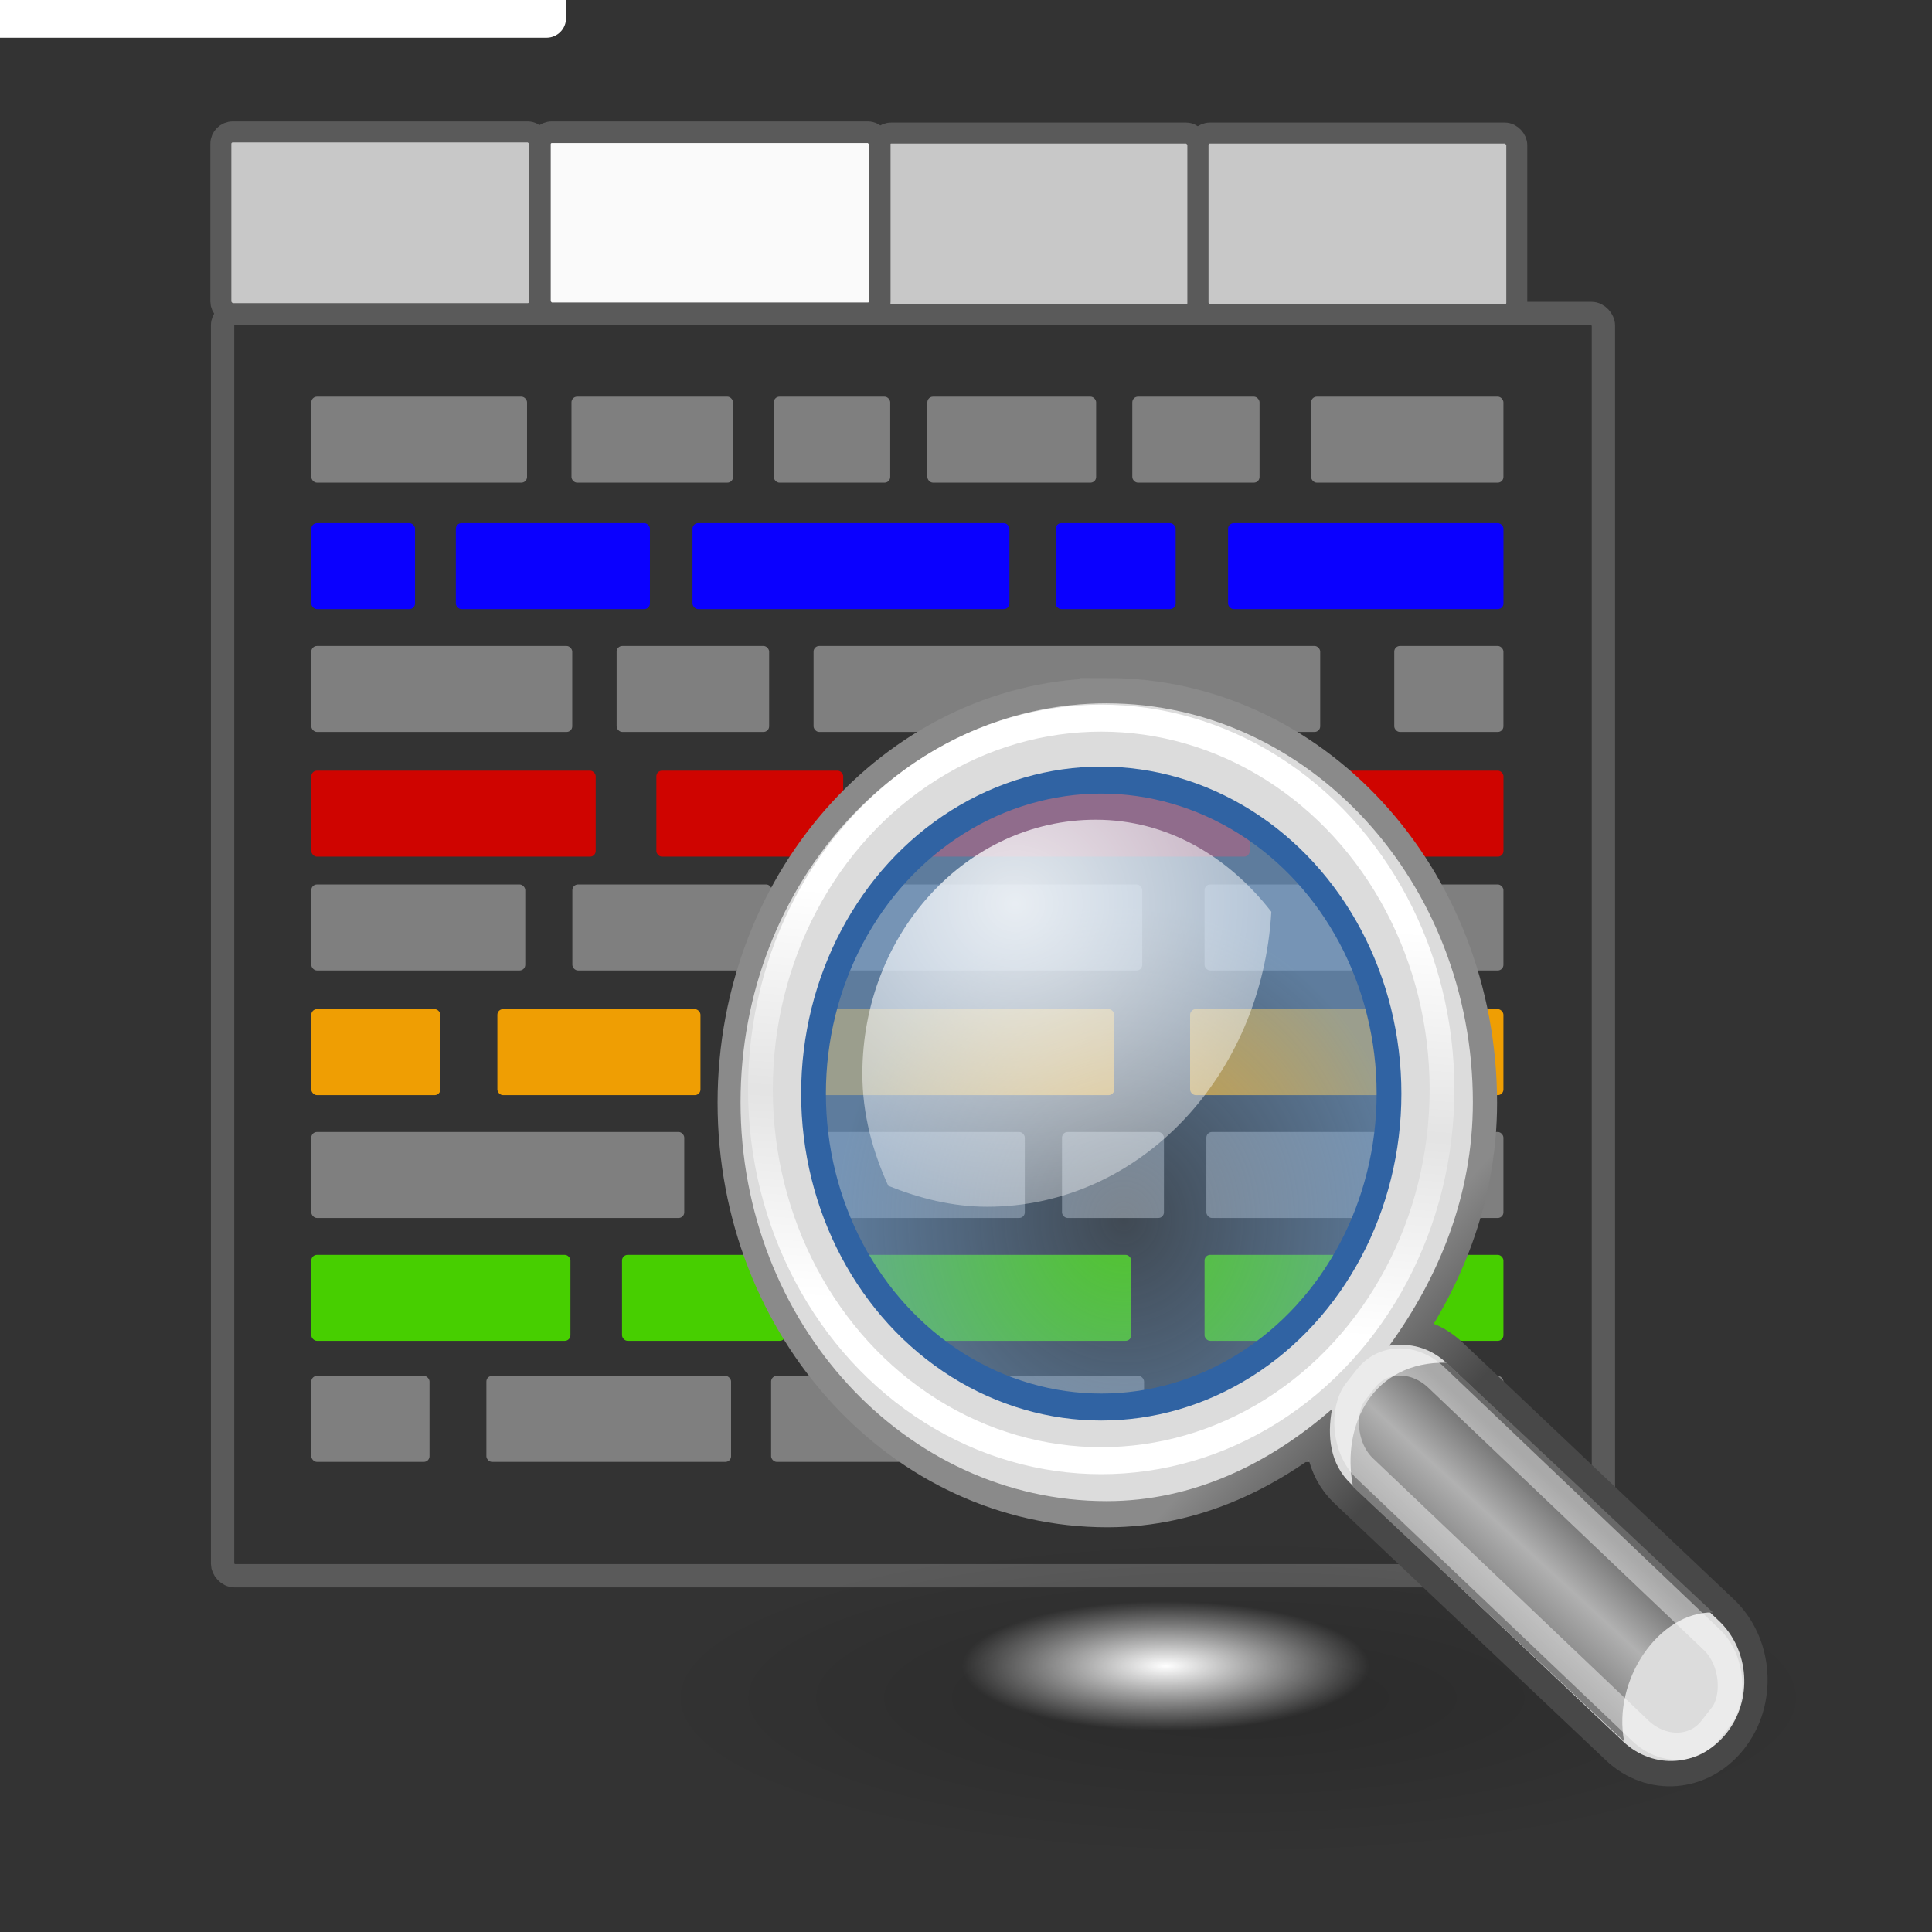 <?xml version="1.0" encoding="UTF-8" standalone="no"?>
<!-- Created with Inkscape (http://www.inkscape.org/) -->

<svg
   xmlns:dc="http://purl.org/dc/elements/1.1/"
   xmlns:cc="http://creativecommons.org/ns#"
   xmlns:rdf="http://www.w3.org/1999/02/22-rdf-syntax-ns#"
   xmlns:svg="http://www.w3.org/2000/svg"
   xmlns="http://www.w3.org/2000/svg"
   xmlns:xlink="http://www.w3.org/1999/xlink"
   xmlns:sodipodi="http://sodipodi.sourceforge.net/DTD/sodipodi-0.dtd"
   xmlns:inkscape="http://www.inkscape.org/namespaces/inkscape"
   width="48px"
   height="48px"
   id="svg2327"
   sodipodi:version="0.32"
   inkscape:version="0.92.4 5da689c313, 2019-01-14"
   sodipodi:docname="klogg.svg"
   inkscape:output_extension="org.inkscape.output.svg.inkscape"
   version="1.1"
   inkscape:export-filename="/home/nicko/logcrawler_icons/logcrawler-test1.png"
   inkscape:export-xdpi="70.526436"
   inkscape:export-ydpi="70.526436">
  <rect width="100%" height="100%" fill="#333333" stroke="none"/>
  <defs
     id="defs3">
    <radialGradient
       inkscape:collect="always"
       xlink:href="#linearGradient4467"
       id="radialGradient4473"
       cx="15.414"
       cy="13.078"
       fx="15.414"
       fy="13.078"
       r="6.656"
       gradientTransform="matrix(2.593,0,0,2.252,-25.06,-18.941)"
       gradientUnits="userSpaceOnUse" />
    <linearGradient
       inkscape:collect="always"
       xlink:href="#linearGradient4440"
       id="linearGradient4446"
       x1="30.656"
       y1="34"
       x2="33.219"
       y2="31.062"
       gradientUnits="userSpaceOnUse"
       gradientTransform="matrix(1.335,0,0,1.291,-6.974,-7.461)" />
    <linearGradient
       gradientUnits="userSpaceOnUse"
       y2="30.558"
       x2="31.336"
       y1="26.58"
       x1="27.366"
       id="linearGradient2852"
       xlink:href="#linearGradient2846"
       inkscape:collect="always" />
    <inkscape:perspective
       sodipodi:type="inkscape:persp3d"
       inkscape:vp_x="0 : 24 : 1"
       inkscape:vp_y="0 : 1000 : 0"
       inkscape:vp_z="48 : 24 : 1"
       inkscape:persp3d-origin="24 : 16 : 1"
       id="perspective194" />
    <linearGradient
       inkscape:collect="always"
       xlink:href="#linearGradient2259"
       id="linearGradient4260"
       gradientUnits="userSpaceOnUse"
       gradientTransform="matrix(0.999,0,0,0.998,-6.97,-4.893)"
       x1="26.076"
       y1="26.697"
       x2="30.811"
       y2="42.007" />
    <linearGradient
       inkscape:collect="always"
       xlink:href="#linearGradient15218"
       id="linearGradient4258"
       gradientUnits="userSpaceOnUse"
       gradientTransform="matrix(1.066,0,0,0.988,-8.548,-4.892)"
       x1="22.308"
       y1="18.992"
       x2="35.785"
       y2="39.498" />
    <linearGradient
       id="linearGradient2224">
      <stop
         style="stop-color:#7c7c7c;stop-opacity:1;"
         offset="0"
         id="stop2226" />
      <stop
         style="stop-color:#b8b8b8;stop-opacity:1;"
         offset="1"
         id="stop2228" />
    </linearGradient>
    <linearGradient
       inkscape:collect="always"
       id="linearGradient2259">
      <stop
         style="stop-color:#ffffff;stop-opacity:1;"
         offset="0"
         id="stop2261" />
      <stop
         style="stop-color:#ffffff;stop-opacity:0;"
         offset="1"
         id="stop2263" />
    </linearGradient>
    <linearGradient
       id="linearGradient15218">
      <stop
         style="stop-color:#f0f0ef;stop-opacity:1;"
         offset="0"
         id="stop15220" />
      <stop
         id="stop2269"
         offset="0.599"
         style="stop-color:#e8e8e8;stop-opacity:1;" />
      <stop
         id="stop2267"
         offset="0.828"
         style="stop-color:#ffffff;stop-opacity:1;" />
      <stop
         style="stop-color:#d8d8d3;stop-opacity:1;"
         offset="1"
         id="stop15222" />
    </linearGradient>
    <linearGradient
       id="linearGradient4467">
      <stop
         style="stop-color:#ffffff;stop-opacity:1;"
         offset="0"
         id="stop4469" />
      <stop
         style="stop-color:#ffffff;stop-opacity:0.248;"
         offset="1"
         id="stop4471" />
    </linearGradient>
    <linearGradient
       id="linearGradient4454">
      <stop
         style="stop-color:#729fcf;stop-opacity:0.208;"
         offset="0"
         id="stop4456" />
      <stop
         style="stop-color:#729fcf;stop-opacity:0.676;"
         offset="1"
         id="stop4458" />
    </linearGradient>
    <linearGradient
       inkscape:collect="always"
       id="linearGradient4487">
      <stop
         style="stop-color:#ffffff;stop-opacity:1;"
         offset="0"
         id="stop4489" />
      <stop
         style="stop-color:#ffffff;stop-opacity:0;"
         offset="1"
         id="stop4491" />
    </linearGradient>
    <linearGradient
       id="linearGradient2366">
      <stop
         id="stop2368"
         offset="0"
         style="stop-color:#ffffff;stop-opacity:1;" />
      <stop
         style="stop-color:#ffffff;stop-opacity:0.219;"
         offset="0.5"
         id="stop2374" />
      <stop
         id="stop2370"
         offset="1"
         style="stop-color:#ffffff;stop-opacity:1;" />
    </linearGradient>
    <linearGradient
       id="linearGradient4440">
      <stop
         style="stop-color:#7d7d7d;stop-opacity:1;"
         offset="0"
         id="stop4442" />
      <stop
         id="stop4448"
         offset="0.5"
         style="stop-color:#b1b1b1;stop-opacity:1;" />
      <stop
         style="stop-color:#686868;stop-opacity:1;"
         offset="1"
         id="stop4444" />
    </linearGradient>
    <linearGradient
       id="linearGradient2846">
      <stop
         id="stop2848"
         offset="0"
         style="stop-color:#8a8a8a;stop-opacity:1;" />
      <stop
         id="stop2850"
         offset="1"
         style="stop-color:#484848;stop-opacity:1;" />
    </linearGradient>
    <linearGradient
       inkscape:collect="always"
       id="linearGradient4477">
      <stop
         style="stop-color:#000000;stop-opacity:1;"
         offset="0"
         id="stop4479" />
      <stop
         style="stop-color:#000000;stop-opacity:0;"
         offset="1"
         id="stop4481" />
    </linearGradient>
    <radialGradient
       inkscape:collect="always"
       xlink:href="#linearGradient5060"
       id="radialGradient6719"
       gradientUnits="userSpaceOnUse"
       gradientTransform="matrix(-2.774,0,0,1.97,112.762,-872.885)"
       cx="605.714"
       cy="486.648"
       fx="605.714"
       fy="486.648"
       r="117.143" />
    <linearGradient
       inkscape:collect="always"
       id="linearGradient5060">
      <stop
         style="stop-color:black;stop-opacity:1;"
         offset="0"
         id="stop5062" />
      <stop
         style="stop-color:black;stop-opacity:0;"
         offset="1"
         id="stop5064" />
    </linearGradient>
    <radialGradient
       inkscape:collect="always"
       xlink:href="#linearGradient5060"
       id="radialGradient6717"
       gradientUnits="userSpaceOnUse"
       gradientTransform="matrix(2.774,0,0,1.97,-1891.633,-872.885)"
       cx="605.714"
       cy="486.648"
       fx="605.714"
       fy="486.648"
       r="117.143" />
    <linearGradient
       id="linearGradient5048">
      <stop
         style="stop-color:black;stop-opacity:0;"
         offset="0"
         id="stop5050" />
      <stop
         id="stop5056"
         offset="0.5"
         style="stop-color:black;stop-opacity:1;" />
      <stop
         style="stop-color:black;stop-opacity:0;"
         offset="1"
         id="stop5052" />
    </linearGradient>
    <linearGradient
       inkscape:collect="always"
       xlink:href="#linearGradient5048"
       id="linearGradient6715"
       gradientUnits="userSpaceOnUse"
       gradientTransform="matrix(2.774,0,0,1.97,-1892.179,-872.885)"
       x1="302.857"
       y1="366.648"
       x2="302.857"
       y2="609.505" />
    <linearGradient
       id="linearGradient4548"
       inkscape:collect="always">
      <stop
         id="stop4550"
         offset="0"
         style="stop-color:#8c8c8c;stop-opacity:1;" />
      <stop
         id="stop4552"
         offset="1"
         style="stop-color:#8c8c8c;stop-opacity:0;" />
    </linearGradient>
    <linearGradient
       id="linearGradient4009"
       inkscape:collect="always">
      <stop
         id="stop4011"
         offset="0"
         style="stop-color:#ffffff;stop-opacity:1;" />
      <stop
         id="stop4013"
         offset="1"
         style="stop-color:#ffffff;stop-opacity:0;" />
    </linearGradient>
    <linearGradient
       id="linearGradient3997">
      <stop
         id="stop3999"
         offset="0"
         style="stop-color:#ebebeb;stop-opacity:1;" />
      <stop
         id="stop4001"
         offset="1"
         style="stop-color:#acacac;stop-opacity:1;" />
    </linearGradient>
    <linearGradient
       gradientUnits="userSpaceOnUse"
       y2="43.378"
       x2="30.142"
       y1="20.937"
       x1="12.094"
       id="linearGradient4003"
       xlink:href="#linearGradient3997"
       inkscape:collect="always" />
    <linearGradient
       gradientUnits="userSpaceOnUse"
       y2="52.666"
       x2="17.701"
       y1="19.736"
       x1="11.89"
       id="linearGradient4015"
       xlink:href="#linearGradient4009"
       inkscape:collect="always" />
    <linearGradient
       gradientUnits="userSpaceOnUse"
       y2="5.011"
       x2="35.257"
       y1="14.911"
       x1="11.503"
       id="linearGradient4554"
       xlink:href="#linearGradient4548"
       inkscape:collect="always" />
    <radialGradient
       inkscape:collect="always"
       xlink:href="#linearGradient4477"
       id="radialGradient4942"
       gradientUnits="userSpaceOnUse"
       gradientTransform="matrix(1,0,0,0.238,0,28.933)"
       cx="24.13"
       cy="37.968"
       fx="24.13"
       fy="37.968"
       r="16.529" />
    <linearGradient
       inkscape:collect="always"
       xlink:href="#linearGradient2366"
       id="linearGradient4944"
       gradientUnits="userSpaceOnUse"
       x1="18.293"
       y1="13.602"
       x2="17.501"
       y2="25.743" />
    <radialGradient
       inkscape:collect="always"
       xlink:href="#linearGradient4487"
       id="radialGradient4946"
       gradientUnits="userSpaceOnUse"
       gradientTransform="matrix(1,0,0,0.238,0,28.933)"
       cx="24.13"
       cy="37.968"
       fx="24.13"
       fy="37.968"
       r="16.529" />
    <radialGradient
       inkscape:collect="always"
       xlink:href="#linearGradient4454"
       id="radialGradient4948"
       gradientUnits="userSpaceOnUse"
       cx="18.241"
       cy="21.818"
       fx="18.241"
       fy="21.818"
       r="8.309" />
    <radialGradient
       inkscape:collect="always"
       xlink:href="#linearGradient4477"
       id="radialGradient4961"
       gradientUnits="userSpaceOnUse"
       gradientTransform="matrix(1,0,0,0.238,0,28.933)"
       cx="24.13"
       cy="37.968"
       fx="24.13"
       fy="37.968"
       r="16.529" />
    <linearGradient
       inkscape:collect="always"
       xlink:href="#linearGradient2846"
       id="linearGradient4963"
       gradientUnits="userSpaceOnUse"
       gradientTransform="matrix(-0.925,0,0,1.009,99.51,37.988)"
       x1="27.366"
       y1="26.58"
       x2="31.336"
       y2="30.558" />
    <linearGradient
       inkscape:collect="always"
       xlink:href="#linearGradient4440"
       id="linearGradient4965"
       gradientUnits="userSpaceOnUse"
       gradientTransform="matrix(-1.235,0,0,1.303,105.882,30.308)"
       x1="30.656"
       y1="34"
       x2="33.219"
       y2="31.062" />
    <radialGradient
       inkscape:collect="always"
       xlink:href="#linearGradient4487"
       id="radialGradient4969"
       gradientUnits="userSpaceOnUse"
       gradientTransform="matrix(1,0,0,0.238,0,28.933)"
       cx="24.13"
       cy="37.968"
       fx="24.13"
       fy="37.968"
       r="16.529" />
    <radialGradient
       inkscape:collect="always"
       xlink:href="#linearGradient4467"
       id="radialGradient4973"
       gradientUnits="userSpaceOnUse"
       gradientTransform="matrix(2.399,0,0,2.273,42.013,18.899)"
       cx="15.414"
       cy="13.078"
       fx="15.414"
       fy="13.078"
       r="6.656" />
    <radialGradient
       inkscape:collect="always"
       xlink:href="#linearGradient4487"
       id="radialGradient5030"
       gradientUnits="userSpaceOnUse"
       gradientTransform="matrix(1,0,0,0.238,0,28.933)"
       cx="24.13"
       cy="37.968"
       fx="24.13"
       fy="37.968"
       r="16.529" />
    <radialGradient
       inkscape:collect="always"
       xlink:href="#linearGradient4477"
       id="radialGradient5032"
       gradientUnits="userSpaceOnUse"
       gradientTransform="matrix(1,0,0,0.238,0,28.933)"
       cx="24.13"
       cy="37.968"
       fx="24.13"
       fy="37.968"
       r="16.529" />
  </defs>
  <sodipodi:namedview
     id="base"
     pagecolor="#ffffff"
     bordercolor="#666666"
     borderopacity="0.122"
     inkscape:pageopacity="0.0"
     inkscape:pageshadow="2"
     inkscape:zoom="7.8763835"
     inkscape:cx="37.781247"
     inkscape:cy="19.394214"
     inkscape:current-layer="layer1"
     showgrid="false"
     inkscape:grid-bbox="true"
     inkscape:document-units="px"
     inkscape:window-width="1834"
     inkscape:window-height="1039"
     inkscape:window-x="86"
     inkscape:window-y="0"
     showguides="true"
     inkscape:window-maximized="1"
     inkscape:snap-grids="true" />
  <g
     inkscape:groupmode="layer"
     id="layer4"
     inkscape:label="Computer"
     style="display:none">
    <path
       id="path3995"
       d="M 10.5,19.25 C 10.75,11.875 14.625,8.25 19.75,8.375 C 24.875,8.5 25.625,11.75 32.375,11.75 C 39.125,11.75 39.125,7.25 38,6 C 36.875,4.75 35.625,3.5 35.625,3.5"
       style="fill:none;stroke:url(#linearGradient4554);stroke-width:1px;stroke-linecap:butt;stroke-linejoin:miter;stroke-opacity:1;display:inline" />
    <g
       style="display:inline"
       transform="matrix(2.446584e-2,0,0,2.086758e-2,44.948,38.904)"
       id="g6707">
      <rect
         style="opacity:0.402;color:#000000;fill:url(#linearGradient6715);fill-opacity:1;fill-rule:nonzero;stroke:none;stroke-width:1;marker:none;visibility:visible;display:inline;overflow:visible"
         id="rect6709"
         width="1339.633"
         height="478.357"
         x="-1559.252"
         y="-150.697" />
      <path
         style="opacity:0.402;color:#000000;fill:url(#radialGradient6717);fill-opacity:1;fill-rule:nonzero;stroke:none;stroke-width:1;marker:none;visibility:visible;display:inline;overflow:visible"
         d="M -219.619,-150.68 C -219.619,-150.68 -219.619,327.65 -219.619,327.65 C -76.745,328.551 125.781,220.481 125.781,88.454 C 125.781,-43.572 -33.655,-150.68 -219.619,-150.68 L -219.619,-150.68 z "
         id="path6711"
         sodipodi:nodetypes="cccc" />
      <path
         sodipodi:nodetypes="cccc"
         id="path6713"
         d="M -1559.252,-150.68 C -1559.252,-150.68 -1559.252,327.65 -1559.252,327.65 C -1702.127,328.551 -1904.652,220.481 -1904.652,88.454 C -1904.652,-43.572 -1745.216,-150.68 -1559.252,-150.68 L -1559.252,-150.68 z "
         style="opacity:0.402;color:#000000;fill:url(#radialGradient6719);fill-opacity:1;fill-rule:nonzero;stroke:none;stroke-width:1;marker:none;visibility:visible;display:inline;overflow:visible" />
    </g>
    <path
       sodipodi:nodetypes="ccccccccc"
       id="path3233"
       d="M 1.625,40.72 C 1.312,41.657 1.812,42.282 2.75,42.345 L 42.5,42.345 C 43.938,42.407 44.5,41.47 44.375,40.72 L 40.75,21.39 C 40.562,20.14 39.5,19.453 38.5,19.515 L 7.75,19.515 C 6.75,19.453 6.188,20.328 6,21.265 L 1.625,40.72 z "
       style="fill:url(#linearGradient4003);fill-opacity:1;fill-rule:evenodd;stroke:#626262;stroke-width:1;stroke-linecap:butt;stroke-linejoin:miter;stroke-miterlimit:4;stroke-dasharray:none;stroke-opacity:1;display:inline" />
    <g
       style="display:inline"
       transform="translate(-1.938,-1)"
       id="g4019">
      <rect
         ry="0.688"
         rx="0.688"
         y="35.125"
         x="11.188"
         height="2.938"
         width="13.938"
         id="rect4017"
         style="color:#000000;fill:#6d6d6d;fill-opacity:1;fill-rule:evenodd;stroke:none;stroke-width:2;marker:none;visibility:visible;display:inline;overflow:visible" />
      <rect
         style="color:#000000;fill:#e4e4e4;fill-opacity:1;fill-rule:evenodd;stroke:none;stroke-width:2;marker:none;visibility:visible;display:inline;overflow:visible"
         id="rect3235"
         width="13.438"
         height="1.875"
         x="11.312"
         y="35.062"
         rx="0.688"
         ry="0.688" />
    </g>
    <g
       style="display:inline"
       transform="matrix(0.233,0,0,1,4.908,-11.553)"
       id="g4157">
      <rect
         style="color:#000000;fill:#6d6d6d;fill-opacity:1;fill-rule:evenodd;stroke:none;stroke-width:2;marker:none;visibility:visible;display:inline;overflow:visible"
         id="rect4159"
         width="13.938"
         height="2.938"
         x="11.188"
         y="35.125"
         rx="2.948"
         ry="0.688" />
      <rect
         ry="0.688"
         rx="2.948"
         y="35.062"
         x="11.312"
         height="1.875"
         width="13.438"
         id="rect4161"
         style="color:#000000;fill:#e4e4e4;fill-opacity:1;fill-rule:evenodd;stroke:none;stroke-width:2;marker:none;visibility:visible;display:inline;overflow:visible" />
    </g>
    <g
       style="display:inline"
       transform="matrix(0.233,0,0,1,20.797,-11.553)"
       id="g4178">
      <rect
         style="color:#000000;fill:#6d6d6d;fill-opacity:1;fill-rule:evenodd;stroke:none;stroke-width:2;marker:none;visibility:visible;display:inline;overflow:visible"
         id="rect4180"
         width="13.938"
         height="2.938"
         x="11.188"
         y="35.125"
         rx="2.948"
         ry="0.688" />
      <rect
         ry="0.688"
         rx="2.948"
         y="35.062"
         x="11.312"
         height="1.875"
         width="13.438"
         id="rect4182"
         style="color:#000000;fill:#e4e4e4;fill-opacity:1;fill-rule:evenodd;stroke:none;stroke-width:2;marker:none;visibility:visible;display:inline;overflow:visible" />
    </g>
    <g
       style="display:inline"
       id="g4151"
       transform="matrix(0.233,0,0,1,8.797,-11.553)">
      <rect
         ry="0.688"
         rx="2.948"
         y="35.125"
         x="11.188"
         height="2.938"
         width="13.938"
         id="rect4153"
         style="color:#000000;fill:#6d6d6d;fill-opacity:1;fill-rule:evenodd;stroke:none;stroke-width:2;marker:none;visibility:visible;display:inline;overflow:visible" />
      <rect
         style="color:#000000;fill:#e4e4e4;fill-opacity:1;fill-rule:evenodd;stroke:none;stroke-width:2;marker:none;visibility:visible;display:inline;overflow:visible"
         id="rect4155"
         width="13.438"
         height="1.875"
         x="11.312"
         y="35.062"
         rx="2.948"
         ry="0.688" />
    </g>
    <path
       style="fill:none;stroke:url(#linearGradient4015);stroke-width:1;stroke-linecap:butt;stroke-linejoin:miter;stroke-miterlimit:4;stroke-dasharray:none;stroke-opacity:1;display:inline"
       d="M 2.716,40.202 C 2.383,41.445 2.325,41.296 3.652,41.296 L 41.386,41.296 C 43.028,41.296 43.585,41.565 43.217,40.139 L 39.861,21.988 C 39.593,20.585 39.186,20.501 37.614,20.501 L 8.617,20.501 C 7.204,20.501 7.269,20.58 6.967,21.839 L 2.716,40.202 L 2.716,40.202 z "
       id="path4005"
       sodipodi:nodetypes="ccccccccc" />
    <g
       style="display:inline"
       transform="matrix(0.233,0,0,1,21.079,-1)"
       id="g4023">
      <rect
         style="color:#000000;fill:#6d6d6d;fill-opacity:1;fill-rule:evenodd;stroke:none;stroke-width:2;marker:none;visibility:visible;display:inline;overflow:visible"
         id="rect4025"
         width="13.938"
         height="2.938"
         x="11.188"
         y="35.125"
         rx="2.948"
         ry="0.688" />
      <rect
         ry="0.688"
         rx="2.948"
         y="35.062"
         x="11.312"
         height="1.875"
         width="13.438"
         id="rect4027"
         style="color:#000000;fill:#e4e4e4;fill-opacity:1;fill-rule:evenodd;stroke:none;stroke-width:2;marker:none;visibility:visible;display:inline;overflow:visible" />
    </g>
    <g
       style="display:inline"
       id="g4029"
       transform="matrix(0.233,0,0,1,2.766,-1)">
      <rect
         ry="0.688"
         rx="2.948"
         y="35.125"
         x="11.188"
         height="2.938"
         width="13.938"
         id="rect4031"
         style="color:#000000;fill:#6d6d6d;fill-opacity:1;fill-rule:evenodd;stroke:none;stroke-width:2;marker:none;visibility:visible;display:inline;overflow:visible" />
      <rect
         style="color:#000000;fill:#e4e4e4;fill-opacity:1;fill-rule:evenodd;stroke:none;stroke-width:2;marker:none;visibility:visible;display:inline;overflow:visible"
         id="rect4033"
         width="13.438"
         height="1.875"
         x="11.312"
         y="35.062"
         rx="2.948"
         ry="0.688" />
    </g>
    <g
       style="display:inline"
       id="g4035"
       transform="matrix(0.233,0,0,1,26.954,-1)">
      <rect
         ry="0.688"
         rx="2.948"
         y="35.125"
         x="11.188"
         height="2.938"
         width="13.938"
         id="rect4037"
         style="color:#000000;fill:#6d6d6d;fill-opacity:1;fill-rule:evenodd;stroke:none;stroke-width:2;marker:none;visibility:visible;display:inline;overflow:visible" />
      <rect
         style="color:#000000;fill:#e4e4e4;fill-opacity:1;fill-rule:evenodd;stroke:none;stroke-width:2;marker:none;visibility:visible;display:inline;overflow:visible"
         id="rect4039"
         width="13.438"
         height="1.875"
         x="11.312"
         y="35.062"
         rx="2.948"
         ry="0.688" />
    </g>
    <g
       style="display:inline"
       id="g4053"
       transform="matrix(0.233,0,0,1,30.454,-4)">
      <rect
         ry="0.688"
         rx="2.948"
         y="35.125"
         x="11.188"
         height="2.938"
         width="13.938"
         id="rect4055"
         style="color:#000000;fill:#6d6d6d;fill-opacity:1;fill-rule:evenodd;stroke:none;stroke-width:2;marker:none;visibility:visible;display:inline;overflow:visible" />
      <rect
         style="color:#000000;fill:#e4e4e4;fill-opacity:1;fill-rule:evenodd;stroke:none;stroke-width:2;marker:none;visibility:visible;display:inline;overflow:visible"
         id="rect4057"
         width="13.438"
         height="1.875"
         x="11.312"
         y="35.062"
         rx="2.948"
         ry="0.688" />
    </g>
    <g
       style="display:inline"
       transform="matrix(0.233,0,0,1,30.704,-1)"
       id="g4041">
      <rect
         style="color:#000000;fill:#6d6d6d;fill-opacity:1;fill-rule:evenodd;stroke:none;stroke-width:2;marker:none;visibility:visible;display:inline;overflow:visible"
         id="rect4043"
         width="13.938"
         height="2.938"
         x="11.188"
         y="35.125"
         rx="2.948"
         ry="0.688" />
      <rect
         ry="0.688"
         rx="2.948"
         y="35.062"
         x="11.312"
         height="1.875"
         width="13.438"
         id="rect4045"
         style="color:#000000;fill:#e4e4e4;fill-opacity:1;fill-rule:evenodd;stroke:none;stroke-width:2;marker:none;visibility:visible;display:inline;overflow:visible" />
    </g>
    <g
       style="display:inline"
       id="g4047"
       transform="matrix(0.233,0,0,1,34.391,-1)">
      <rect
         ry="0.688"
         rx="2.948"
         y="35.125"
         x="11.188"
         height="2.938"
         width="13.938"
         id="rect4049"
         style="color:#000000;fill:#6d6d6d;fill-opacity:1;fill-rule:evenodd;stroke:none;stroke-width:2;marker:none;visibility:visible;display:inline;overflow:visible" />
      <rect
         style="color:#000000;fill:#e4e4e4;fill-opacity:1;fill-rule:evenodd;stroke:none;stroke-width:2;marker:none;visibility:visible;display:inline;overflow:visible"
         id="rect4051"
         width="13.438"
         height="1.875"
         x="11.312"
         y="35.062"
         rx="2.948"
         ry="0.688" />
    </g>
    <g
       style="display:inline"
       transform="matrix(0.233,0,0,1,3.704,-5.061)"
       id="g4085">
      <rect
         style="color:#000000;fill:#6d6d6d;fill-opacity:1;fill-rule:evenodd;stroke:none;stroke-width:2;marker:none;visibility:visible;display:inline;overflow:visible"
         id="rect4087"
         width="13.938"
         height="2.938"
         x="11.188"
         y="35.125"
         rx="2.948"
         ry="0.688" />
      <rect
         ry="0.688"
         rx="2.948"
         y="35.062"
         x="11.312"
         height="1.875"
         width="13.438"
         id="rect4089"
         style="color:#000000;fill:#e4e4e4;fill-opacity:1;fill-rule:evenodd;stroke:none;stroke-width:2;marker:none;visibility:visible;display:inline;overflow:visible" />
    </g>
    <g
       style="display:inline"
       id="g4091"
       transform="matrix(0.233,0,0,1,7.704,-5.061)">
      <rect
         ry="0.688"
         rx="2.948"
         y="35.125"
         x="11.188"
         height="2.938"
         width="13.938"
         id="rect4093"
         style="color:#000000;fill:#6d6d6d;fill-opacity:1;fill-rule:evenodd;stroke:none;stroke-width:2;marker:none;visibility:visible;display:inline;overflow:visible" />
      <rect
         style="color:#000000;fill:#e4e4e4;fill-opacity:1;fill-rule:evenodd;stroke:none;stroke-width:2;marker:none;visibility:visible;display:inline;overflow:visible"
         id="rect4095"
         width="13.438"
         height="1.875"
         x="11.312"
         y="35.062"
         rx="2.948"
         ry="0.688" />
    </g>
    <g
       style="display:inline"
       transform="matrix(0.233,0,0,1,11.704,-5.061)"
       id="g4097">
      <rect
         style="color:#000000;fill:#6d6d6d;fill-opacity:1;fill-rule:evenodd;stroke:none;stroke-width:2;marker:none;visibility:visible;display:inline;overflow:visible"
         id="rect4099"
         width="13.938"
         height="2.938"
         x="11.188"
         y="35.125"
         rx="2.948"
         ry="0.688" />
      <rect
         ry="0.688"
         rx="2.948"
         y="35.062"
         x="11.312"
         height="1.875"
         width="13.438"
         id="rect4101"
         style="color:#000000;fill:#e4e4e4;fill-opacity:1;fill-rule:evenodd;stroke:none;stroke-width:2;marker:none;visibility:visible;display:inline;overflow:visible" />
    </g>
    <g
       style="display:inline"
       id="g4103"
       transform="matrix(0.233,0,0,1,15.704,-5.061)">
      <rect
         ry="0.688"
         rx="2.948"
         y="35.125"
         x="11.188"
         height="2.938"
         width="13.938"
         id="rect4105"
         style="color:#000000;fill:#6d6d6d;fill-opacity:1;fill-rule:evenodd;stroke:none;stroke-width:2;marker:none;visibility:visible;display:inline;overflow:visible" />
      <rect
         style="color:#000000;fill:#e4e4e4;fill-opacity:1;fill-rule:evenodd;stroke:none;stroke-width:2;marker:none;visibility:visible;display:inline;overflow:visible"
         id="rect4107"
         width="13.438"
         height="1.875"
         x="11.312"
         y="35.062"
         rx="2.948"
         ry="0.688" />
    </g>
    <g
       style="display:inline"
       transform="matrix(0.233,0,0,1,21.704,-8.21)"
       id="g4121">
      <rect
         style="color:#000000;fill:#6d6d6d;fill-opacity:1;fill-rule:evenodd;stroke:none;stroke-width:2;marker:none;visibility:visible;display:inline;overflow:visible"
         id="rect4123"
         width="13.938"
         height="2.938"
         x="11.188"
         y="35.125"
         rx="2.948"
         ry="0.688" />
      <rect
         ry="0.688"
         rx="2.948"
         y="35.062"
         x="11.312"
         height="1.875"
         width="13.438"
         id="rect4125"
         style="color:#000000;fill:#e4e4e4;fill-opacity:1;fill-rule:evenodd;stroke:none;stroke-width:2;marker:none;visibility:visible;display:inline;overflow:visible" />
    </g>
    <g
       style="display:inline"
       transform="matrix(0.233,0,0,1,19.704,-5.061)"
       id="g4109">
      <rect
         style="color:#000000;fill:#6d6d6d;fill-opacity:1;fill-rule:evenodd;stroke:none;stroke-width:2;marker:none;visibility:visible;display:inline;overflow:visible"
         id="rect4111"
         width="13.938"
         height="2.938"
         x="11.188"
         y="35.125"
         rx="2.948"
         ry="0.688" />
      <rect
         ry="0.688"
         rx="2.948"
         y="35.062"
         x="11.312"
         height="1.875"
         width="13.438"
         id="rect4113"
         style="color:#000000;fill:#e4e4e4;fill-opacity:1;fill-rule:evenodd;stroke:none;stroke-width:2;marker:none;visibility:visible;display:inline;overflow:visible" />
    </g>
    <g
       style="display:inline"
       id="g4115"
       transform="matrix(0.233,0,0,1,23.704,-5.061)">
      <rect
         ry="0.688"
         rx="2.948"
         y="35.125"
         x="11.188"
         height="2.938"
         width="13.938"
         id="rect4117"
         style="color:#000000;fill:#6d6d6d;fill-opacity:1;fill-rule:evenodd;stroke:none;stroke-width:2;marker:none;visibility:visible;display:inline;overflow:visible" />
      <rect
         style="color:#000000;fill:#e4e4e4;fill-opacity:1;fill-rule:evenodd;stroke:none;stroke-width:2;marker:none;visibility:visible;display:inline;overflow:visible"
         id="rect4119"
         width="13.438"
         height="1.875"
         x="11.312"
         y="35.062"
         rx="2.948"
         ry="0.688" />
    </g>
    <g
       style="display:inline"
       id="g4172"
       transform="matrix(0.233,0,0,1,16.797,-11.553)">
      <rect
         ry="0.688"
         rx="2.948"
         y="35.125"
         x="11.188"
         height="2.938"
         width="13.938"
         id="rect4174"
         style="color:#000000;fill:#6d6d6d;fill-opacity:1;fill-rule:evenodd;stroke:none;stroke-width:2;marker:none;visibility:visible;display:inline;overflow:visible" />
      <rect
         style="color:#000000;fill:#e4e4e4;fill-opacity:1;fill-rule:evenodd;stroke:none;stroke-width:2;marker:none;visibility:visible;display:inline;overflow:visible"
         id="rect4176"
         width="13.438"
         height="1.875"
         x="11.312"
         y="35.062"
         rx="2.948"
         ry="0.688" />
    </g>
    <g
       style="display:inline"
       id="g4127"
       transform="matrix(0.233,0,0,1,17.704,-8.21)">
      <rect
         ry="0.688"
         rx="2.948"
         y="35.125"
         x="11.188"
         height="2.938"
         width="13.938"
         id="rect4129"
         style="color:#000000;fill:#6d6d6d;fill-opacity:1;fill-rule:evenodd;stroke:none;stroke-width:2;marker:none;visibility:visible;display:inline;overflow:visible" />
      <rect
         style="color:#000000;fill:#e4e4e4;fill-opacity:1;fill-rule:evenodd;stroke:none;stroke-width:2;marker:none;visibility:visible;display:inline;overflow:visible"
         id="rect4131"
         width="13.438"
         height="1.875"
         x="11.312"
         y="35.062"
         rx="2.948"
         ry="0.688" />
    </g>
    <g
       style="display:inline"
       transform="matrix(0.233,0,0,1,12.797,-11.553)"
       id="g4166">
      <rect
         style="color:#000000;fill:#6d6d6d;fill-opacity:1;fill-rule:evenodd;stroke:none;stroke-width:2;marker:none;visibility:visible;display:inline;overflow:visible"
         id="rect4168"
         width="13.938"
         height="2.938"
         x="11.188"
         y="35.125"
         rx="2.948"
         ry="0.688" />
      <rect
         ry="0.688"
         rx="2.948"
         y="35.062"
         x="11.312"
         height="1.875"
         width="13.438"
         id="rect4170"
         style="color:#000000;fill:#e4e4e4;fill-opacity:1;fill-rule:evenodd;stroke:none;stroke-width:2;marker:none;visibility:visible;display:inline;overflow:visible" />
    </g>
    <g
       style="display:inline"
       transform="matrix(0.233,0,0,1,13.704,-8.21)"
       id="g4133">
      <rect
         style="color:#000000;fill:#6d6d6d;fill-opacity:1;fill-rule:evenodd;stroke:none;stroke-width:2;marker:none;visibility:visible;display:inline;overflow:visible"
         id="rect4135"
         width="13.938"
         height="2.938"
         x="11.188"
         y="35.125"
         rx="2.948"
         ry="0.688" />
      <rect
         ry="0.688"
         rx="2.948"
         y="35.062"
         x="11.312"
         height="1.875"
         width="13.438"
         id="rect4137"
         style="color:#000000;fill:#e4e4e4;fill-opacity:1;fill-rule:evenodd;stroke:none;stroke-width:2;marker:none;visibility:visible;display:inline;overflow:visible" />
    </g>
    <g
       style="display:inline"
       id="g4139"
       transform="matrix(0.233,0,0,1,9.704,-8.21)">
      <rect
         ry="0.688"
         rx="2.948"
         y="35.125"
         x="11.188"
         height="2.938"
         width="13.938"
         id="rect4141"
         style="color:#000000;fill:#6d6d6d;fill-opacity:1;fill-rule:evenodd;stroke:none;stroke-width:2;marker:none;visibility:visible;display:inline;overflow:visible" />
      <rect
         style="color:#000000;fill:#e4e4e4;fill-opacity:1;fill-rule:evenodd;stroke:none;stroke-width:2;marker:none;visibility:visible;display:inline;overflow:visible"
         id="rect4143"
         width="13.438"
         height="1.875"
         x="11.312"
         y="35.062"
         rx="2.948"
         ry="0.688" />
    </g>
    <g
       style="display:inline"
       transform="matrix(0.233,0,0,1,5.704,-8.21)"
       id="g4145">
      <rect
         style="color:#000000;fill:#6d6d6d;fill-opacity:1;fill-rule:evenodd;stroke:none;stroke-width:2;marker:none;visibility:visible;display:inline;overflow:visible"
         id="rect4147"
         width="13.938"
         height="2.938"
         x="11.188"
         y="35.125"
         rx="2.948"
         ry="0.688" />
      <rect
         ry="0.688"
         rx="2.948"
         y="35.062"
         x="11.312"
         height="1.875"
         width="13.438"
         id="rect4149"
         style="color:#000000;fill:#e4e4e4;fill-opacity:1;fill-rule:evenodd;stroke:none;stroke-width:2;marker:none;visibility:visible;display:inline;overflow:visible" />
    </g>
    <g
       style="display:inline"
       id="g4220"
       transform="matrix(0.233,0,0,1,28.631,-8.121)">
      <rect
         ry="0.688"
         rx="2.948"
         y="35.125"
         x="11.188"
         height="2.938"
         width="13.938"
         id="rect4222"
         style="color:#000000;fill:#6d6d6d;fill-opacity:1;fill-rule:evenodd;stroke:none;stroke-width:2;marker:none;visibility:visible;display:inline;overflow:visible" />
      <rect
         style="color:#000000;fill:#e4e4e4;fill-opacity:1;fill-rule:evenodd;stroke:none;stroke-width:2;marker:none;visibility:visible;display:inline;overflow:visible"
         id="rect4224"
         width="13.438"
         height="1.875"
         x="11.312"
         y="35.062"
         rx="2.948"
         ry="0.688" />
    </g>
    <g
       style="display:inline"
       transform="matrix(0.233,0,0,1,32.631,-8.121)"
       id="g4226">
      <rect
         style="color:#000000;fill:#6d6d6d;fill-opacity:1;fill-rule:evenodd;stroke:none;stroke-width:2;marker:none;visibility:visible;display:inline;overflow:visible"
         id="rect4228"
         width="13.938"
         height="2.938"
         x="11.188"
         y="35.125"
         rx="2.948"
         ry="0.688" />
      <rect
         ry="0.688"
         rx="2.948"
         y="35.062"
         x="11.312"
         height="1.875"
         width="13.438"
         id="rect4230"
         style="color:#000000;fill:#e4e4e4;fill-opacity:1;fill-rule:evenodd;stroke:none;stroke-width:2;marker:none;visibility:visible;display:inline;overflow:visible" />
    </g>
    <g
       style="display:inline"
       transform="matrix(1,0,0,1.45,0.851,-9.293)"
       id="g4264">
      <rect
         ry="0.474"
         rx="2.948"
         y="21.572"
         x="29.522"
         height="1.503"
         width="2.475"
         id="rect4254"
         style="color:#000000;fill:#787843;fill-opacity:1;fill-rule:evenodd;stroke:none;stroke-width:1;marker:none;visibility:visible;display:inline;overflow:visible" />
      <rect
         style="color:#000000;fill:#787843;fill-opacity:1;fill-rule:evenodd;stroke:none;stroke-width:1;marker:none;visibility:visible;display:inline;overflow:visible"
         id="rect4256"
         width="2.475"
         height="1.503"
         x="33.522"
         y="21.572"
         rx="2.948"
         ry="0.474" />
      <rect
         style="color:#000000;fill:#e7e745;fill-opacity:1;fill-rule:evenodd;stroke:none;stroke-width:1;marker:none;visibility:visible;display:inline;overflow:visible"
         id="rect4250"
         width="2.475"
         height="1.503"
         x="29.787"
         y="21.837"
         rx="2.948"
         ry="0.474" />
      <rect
         ry="0.474"
         rx="2.948"
         y="21.837"
         x="33.787"
         height="1.503"
         width="2.475"
         id="rect4252"
         style="color:#000000;fill:#e7e745;fill-opacity:1;fill-rule:evenodd;stroke:none;stroke-width:1;marker:none;visibility:visible;display:inline;overflow:visible" />
    </g>
  </g>
  <g
     id="layer1"
     inkscape:label="Stack"
     inkscape:groupmode="layer"
     style="display:inline">
    <rect
       style="opacity:1;fill:#ffffff;fill-opacity:1;stroke:#2009ed;stroke-width:0;stroke-miterlimit:4;stroke-dasharray:none;stroke-opacity:1"
       id="rect4851"
       width="15.375"
       height="8.5"
       x="-1.312"
       y="-7.563"
       ry="0.486" />
    <rect
       style="opacity:1;fill:none;fill-opacity:1;stroke:#5a5a5a;stroke-width:0.579;stroke-miterlimit:4;stroke-dasharray:none;stroke-opacity:1"
       id="rect4855"
       width="34.306"
       height="31.361"
       x="5.53"
       y="7.788"
       ry="0.296" />
    <rect
       style="opacity:1;fill:#c8c8c8;fill-opacity:1;stroke:#5a5a5a;stroke-width:0.521;stroke-miterlimit:4;stroke-dasharray:none;stroke-opacity:1"
       id="rect4857"
       width="7.919"
       height="4.515"
       x="5.487"
       y="3.277"
       ry="0.296" />
    <rect
       style="display:inline;opacity:1;fill:#c8c8c8;fill-opacity:1;stroke:#5a5a5a;stroke-width:0.521;stroke-miterlimit:4;stroke-dasharray:none;stroke-opacity:1"
       id="rect4857-2"
       width="7.919"
       height="4.515"
       x="21.845"
       y="3.306"
       ry="0.296" />
    <rect
       style="display:inline;opacity:1;fill:#c8c8c8;fill-opacity:1;stroke:#5a5a5a;stroke-width:0.521;stroke-miterlimit:4;stroke-dasharray:none;stroke-opacity:1"
       id="rect4857-9"
       width="7.919"
       height="4.515"
       x="29.765"
       y="3.306"
       ry="0.296" />
    <rect
       style="display:inline;opacity:1;fill:#fafafa;fill-opacity:1;stroke:#5a5a5a;stroke-width:0.537;stroke-miterlimit:4;stroke-dasharray:none;stroke-opacity:1"
       id="rect4857-1"
       width="8.443"
       height="4.499"
       x="13.414"
       y="3.285"
       ry="0.295" />
    <rect
       style="display:inline;opacity:1;fill:#7f7f7f;fill-opacity:1;stroke:none;stroke-width:0.295;stroke-miterlimit:4;stroke-dasharray:none;stroke-opacity:1"
       id="rect4857-27"
       width="5.36"
       height="2.136"
       x="7.734"
       y="9.855"
       ry="0.14" />
    <rect
       style="display:inline;opacity:1;fill:#7f7f7f;fill-opacity:1;stroke:none;stroke-width:0.255;stroke-miterlimit:4;stroke-dasharray:none;stroke-opacity:1"
       id="rect4857-27-9"
       width="4.014"
       height="2.136"
       x="14.198"
       y="9.855"
       ry="0.14" />
    <rect
       style="display:inline;opacity:1;fill:#7f7f7f;fill-opacity:1;stroke:none;stroke-width:0.217;stroke-miterlimit:4;stroke-dasharray:none;stroke-opacity:1"
       id="rect4857-27-3"
       width="2.892"
       height="2.136"
       x="19.225"
       y="9.855"
       ry="0.14" />
    <rect
       style="display:inline;opacity:1;fill:#7f7f7f;fill-opacity:1;stroke:none;stroke-width:0.261;stroke-miterlimit:4;stroke-dasharray:none;stroke-opacity:1"
       id="rect4857-27-6"
       width="4.193"
       height="2.136"
       x="23.04"
       y="9.855"
       ry="0.14" />
    <rect
       style="display:inline;opacity:1;fill:#7f7f7f;fill-opacity:1;stroke:none;stroke-width:0.226;stroke-miterlimit:4;stroke-dasharray:none;stroke-opacity:1"
       id="rect4857-27-0"
       width="3.161"
       height="2.136"
       x="28.132"
       y="9.855"
       ry="0.14" />
    <rect
       style="display:inline;opacity:1;fill:#7f7f7f;fill-opacity:1;stroke:none;stroke-width:0.278;stroke-miterlimit:4;stroke-dasharray:none;stroke-opacity:1"
       id="rect4857-27-62"
       width="4.777"
       height="2.136"
       x="32.575"
       y="9.855"
       ry="0.14" />
    <rect
       style="display:inline;opacity:1;fill:#0a00ff;fill-opacity:1;stroke:none;stroke-width:0.204;stroke-miterlimit:4;stroke-dasharray:none;stroke-opacity:1"
       id="rect4857-27-61"
       width="2.577"
       height="2.136"
       x="7.734"
       y="12.997"
       ry="0.14" />
    <rect
       style="display:inline;opacity:1;fill:#0a00ff;fill-opacity:1;stroke:none;stroke-width:0.28;stroke-miterlimit:4;stroke-dasharray:none;stroke-opacity:1"
       id="rect4857-27-61-8"
       width="4.822"
       height="2.136"
       x="11.325"
       y="12.997"
       ry="0.14" />
    <rect
       style="display:inline;opacity:1;fill:#0a00ff;fill-opacity:1;stroke:none;stroke-width:0.357;stroke-miterlimit:4;stroke-dasharray:none;stroke-opacity:1"
       id="rect4857-27-61-7"
       width="7.874"
       height="2.136"
       x="17.205"
       y="12.997"
       ry="0.14" />
    <rect
       style="display:inline;opacity:1;fill:#0a00ff;fill-opacity:1;stroke:none;stroke-width:0.22;stroke-miterlimit:4;stroke-dasharray:none;stroke-opacity:1"
       id="rect4857-27-61-9"
       width="2.981"
       height="2.136"
       x="26.228"
       y="12.997"
       ry="0.14" />
    <rect
       style="display:inline;opacity:1;fill:#0a00ff;fill-opacity:1;stroke:none;stroke-width:0.333;stroke-miterlimit:4;stroke-dasharray:none;stroke-opacity:1"
       id="rect4857-27-61-2"
       width="6.842"
       height="2.136"
       x="30.511"
       y="12.997"
       ry="0.14" />
    <rect
       style="display:inline;opacity:1;fill:#7f7f7f;fill-opacity:1;stroke:none;stroke-width:0.324;stroke-miterlimit:4;stroke-dasharray:none;stroke-opacity:1"
       id="rect4857-27-02"
       width="6.483"
       height="2.136"
       x="7.734"
       y="16.049"
       ry="0.14" />
    <rect
       style="display:inline;opacity:1;fill:#7f7f7f;fill-opacity:1;stroke:none;stroke-width:0.248;stroke-miterlimit:4;stroke-dasharray:none;stroke-opacity:1"
       id="rect4857-27-37"
       width="3.789"
       height="2.136"
       x="15.32"
       y="16.049"
       ry="0.14" />
    <rect
       style="display:inline;opacity:1;fill:#7f7f7f;fill-opacity:1;stroke:none;stroke-width:0.452;stroke-miterlimit:4;stroke-dasharray:none;stroke-opacity:1"
       id="rect4857-27-5"
       width="12.587"
       height="2.136"
       x="20.213"
       y="16.049"
       ry="0.14" />
    <rect
       style="display:inline;opacity:1;fill:#7f7f7f;fill-opacity:1;stroke:none;stroke-width:0.21;stroke-miterlimit:4;stroke-dasharray:none;stroke-opacity:1"
       id="rect4857-27-92"
       width="2.712"
       height="2.136"
       x="34.64"
       y="16.049"
       ry="0.14" />
    <rect
       style="display:inline;opacity:1;fill:#cf0400;fill-opacity:1;stroke:none;stroke-width:0.338;stroke-miterlimit:4;stroke-dasharray:none;stroke-opacity:1"
       id="rect4857-27-61-28"
       width="7.066"
       height="2.136"
       x="7.734"
       y="19.147"
       ry="0.14" />
    <rect
       style="display:inline;opacity:1;fill:#cf0400;fill-opacity:1;stroke:none;stroke-width:0.274;stroke-miterlimit:4;stroke-dasharray:none;stroke-opacity:1"
       id="rect4857-27-61-28-9"
       width="4.642"
       height="2.136"
       x="16.307"
       y="19.147"
       ry="0.14" />
    <rect
       style="display:inline;opacity:1;fill:#cf0400;fill-opacity:1;stroke:none;stroke-width:0.378;stroke-miterlimit:4;stroke-dasharray:none;stroke-opacity:1"
       id="rect4857-27-61-28-7"
       width="8.817"
       height="2.136"
       x="22.232"
       y="19.147"
       ry="0.14" />
    <rect
       style="display:inline;opacity:1;fill:#cf0400;fill-opacity:1;stroke:none;stroke-width:0.255;stroke-miterlimit:4;stroke-dasharray:none;stroke-opacity:1"
       id="rect4857-27-61-28-3"
       width="4.014"
       height="2.136"
       x="33.339"
       y="19.147"
       ry="0.14" />
    <rect
       style="display:inline;opacity:1;fill:#7f7f7f;fill-opacity:1;stroke:none;stroke-width:0.294;stroke-miterlimit:4;stroke-dasharray:none;stroke-opacity:1"
       id="rect4857-27-02-6"
       width="5.316"
       height="2.136"
       x="7.734"
       y="21.975"
       ry="0.14" />
    <rect
       style="display:inline;opacity:1;fill:#7f7f7f;fill-opacity:1;stroke:none;stroke-width:0.283;stroke-miterlimit:4;stroke-dasharray:none;stroke-opacity:1"
       id="rect4857-27-02-1"
       width="4.956"
       height="2.136"
       x="14.22"
       y="21.975"
       ry="0.14" />
    <rect
       style="display:inline;opacity:1;fill:#7f7f7f;fill-opacity:1;stroke:none;stroke-width:0.361;stroke-miterlimit:4;stroke-dasharray:none;stroke-opacity:1"
       id="rect4857-27-02-2"
       width="8.054"
       height="2.136"
       x="20.325"
       y="21.975"
       ry="0.14" />
    <rect
       style="display:inline;opacity:1;fill:#7f7f7f;fill-opacity:1;stroke:none;stroke-width:0.347;stroke-miterlimit:4;stroke-dasharray:none;stroke-opacity:1"
       id="rect4857-27-02-9"
       width="7.425"
       height="2.136"
       x="29.927"
       y="21.975"
       ry="0.14" />
    <rect
       style="display:inline;opacity:1;fill:#ef9e03;fill-opacity:1;stroke:none;stroke-width:0.228;stroke-miterlimit:4;stroke-dasharray:none;stroke-opacity:1"
       id="rect4857-27-61-28-31"
       width="3.206"
       height="2.136"
       x="7.734"
       y="25.072"
       ry="0.14" />
    <rect
       style="display:inline;opacity:1;fill:#ef9e03;fill-opacity:1;stroke:none;stroke-width:0.286;stroke-miterlimit:4;stroke-dasharray:none;stroke-opacity:1"
       id="rect4857-27-61-28-31-7"
       width="5.046"
       height="2.136"
       x="12.357"
       y="25.072"
       ry="0.14" />
    <rect
       style="display:inline;opacity:1;fill:#ef9e03;fill-opacity:1;stroke:none;stroke-width:0.367;stroke-miterlimit:4;stroke-dasharray:none;stroke-opacity:1"
       id="rect4857-27-61-28-31-8"
       width="8.323"
       height="2.136"
       x="19.36"
       y="25.072"
       ry="0.14" />
    <rect
       style="display:inline;opacity:1;fill:#ef9e03;fill-opacity:1;stroke:none;stroke-width:0.355;stroke-miterlimit:4;stroke-dasharray:none;stroke-opacity:1"
       id="rect4857-27-61-28-31-4"
       width="7.784"
       height="2.136"
       x="29.568"
       y="25.072"
       ry="0.14" />
    <rect
       style="display:inline;opacity:1;fill:#7f7f7f;fill-opacity:1;stroke:none;stroke-width:0.388;stroke-miterlimit:4;stroke-dasharray:none;stroke-opacity:1"
       id="rect4857-27-02-6-5"
       width="9.266"
       height="2.136"
       x="7.734"
       y="28.124"
       ry="0.14" />
    <rect
       style="display:inline;opacity:1;fill:#7f7f7f;fill-opacity:1;stroke:none;stroke-width:0.333;stroke-miterlimit:4;stroke-dasharray:none;stroke-opacity:1"
       id="rect4857-27-02-6-0"
       width="6.842"
       height="2.136"
       x="18.619"
       y="28.124"
       ry="0.14" />
    <rect
       style="display:inline;opacity:1;fill:#7f7f7f;fill-opacity:1;stroke:none;stroke-width:0.203;stroke-miterlimit:4;stroke-dasharray:none;stroke-opacity:1"
       id="rect4857-27-02-6-3"
       width="2.533"
       height="2.136"
       x="26.385"
       y="28.124"
       ry="0.14" />
    <rect
       style="display:inline;opacity:1;fill:#7f7f7f;fill-opacity:1;stroke:none;stroke-width:0.346;stroke-miterlimit:4;stroke-dasharray:none;stroke-opacity:1"
       id="rect4857-27-02-6-6"
       width="7.38"
       height="2.136"
       x="29.972"
       y="28.124"
       ry="0.14" />
    <rect
       style="display:inline;opacity:1;fill:#47cf00;fill-opacity:1;stroke:none;stroke-width:0.323;stroke-miterlimit:4;stroke-dasharray:none;stroke-opacity:1"
       id="rect4857-27-61-28-1"
       width="6.438"
       height="2.136"
       x="7.734"
       y="31.177"
       ry="0.14" />
    <rect
       style="display:inline;opacity:1;fill:#47cf00;fill-opacity:1;stroke:none;stroke-width:0.257;stroke-miterlimit:4;stroke-dasharray:none;stroke-opacity:1"
       id="rect4857-27-61-28-1-0"
       width="4.059"
       height="2.136"
       x="15.454"
       y="31.177"
       ry="0.14" />
    <rect
       style="display:inline;opacity:1;fill:#47cf00;fill-opacity:1;stroke:none;stroke-width:0.353;stroke-miterlimit:4;stroke-dasharray:none;stroke-opacity:1"
       id="rect4857-27-61-28-1-6"
       width="7.695"
       height="2.136"
       x="20.411"
       y="31.177"
       ry="0.14" />
    <rect
       style="display:inline;opacity:1;fill:#47cf00;fill-opacity:1;stroke:none;stroke-width:0.347;stroke-miterlimit:4;stroke-dasharray:none;stroke-opacity:1"
       id="rect4857-27-61-28-1-3"
       width="7.425"
       height="2.136"
       x="29.927"
       y="31.177"
       ry="0.14" />
    <rect
       style="display:inline;opacity:1;fill:#7f7f7f;fill-opacity:1;stroke:none;stroke-width:0.218;stroke-miterlimit:4;stroke-dasharray:none;stroke-opacity:1"
       id="rect4857-27-02-6-5-2"
       width="2.937"
       height="2.136"
       x="7.734"
       y="34.184"
       ry="0.14" />
    <rect
       style="display:inline;opacity:1;fill:#7f7f7f;fill-opacity:1;stroke:none;stroke-width:0.314;stroke-miterlimit:4;stroke-dasharray:none;stroke-opacity:1"
       id="rect4857-27-02-6-5-0"
       width="6.079"
       height="2.136"
       x="12.084"
       y="34.184"
       ry="0.14" />
    <rect
       style="display:inline;opacity:1;fill:#7f7f7f;fill-opacity:1;stroke:none;stroke-width:0.388;stroke-miterlimit:4;stroke-dasharray:none;stroke-opacity:1"
       id="rect4857-27-02-6-5-6"
       width="9.266"
       height="2.136"
       x="19.158"
       y="34.184"
       ry="0.14" />
    <rect
       style="display:inline;opacity:1;fill:#7f7f7f;fill-opacity:1;stroke:none;stroke-width:0.301;stroke-miterlimit:4;stroke-dasharray:none;stroke-opacity:1"
       id="rect4857-27-02-6-5-1"
       width="5.585"
       height="2.136"
       x="31.768"
       y="34.184"
       ry="0.14" />
  </g>
  <g
     inkscape:groupmode="layer"
     id="layer2"
     inkscape:label="Top sheet"
     style="display:inline" />
  <g
     inkscape:groupmode="layer"
     id="layer3"
     inkscape:label="Glass"
     style="display:inline">
    <path
       transform="matrix(-1.062,0,0,1.218,94.803,-38.61)"
       d="M 40.659 37.968 A 16.529 3.933 0 1 1  7.601,37.968 A 16.529 3.933 0 1 1  40.659 37.968 z"
       sodipodi:ry="3.9332814"
       sodipodi:rx="16.528622"
       sodipodi:cy="37.967922"
       sodipodi:cx="24.130018"
       id="path4896"
       style="opacity:0.171;color:#000000;fill:url(#radialGradient5032);fill-opacity:1;fill-rule:evenodd;stroke:none;stroke-width:1;marker:none;visibility:visible;display:inline;overflow:visible"
       sodipodi:type="arc" />
    <path
       sodipodi:type="arc"
       style="color:#000000;fill:url(#radialGradient5030);fill-opacity:1;fill-rule:evenodd;stroke:none;stroke-width:1;marker:none;visibility:visible;display:inline;overflow:visible"
       id="path4906"
       sodipodi:cx="24.130018"
       sodipodi:cy="37.967922"
       sodipodi:rx="16.528622"
       sodipodi:ry="3.9332814"
       d="M 40.659 37.968 A 16.529 3.933 0 1 1  7.601,37.968 A 16.529 3.933 0 1 1  40.659 37.968 z"
       transform="matrix(-0.366,0,0,0.488,80.151,-11.87)" />
    <g
       style="display:inline"
       id="g1772"
       transform="matrix(0.615,0,0,0.67,16.055,15.41)">
      <ellipse
         style="color:#000000;display:inline;overflow:visible;visibility:visible;opacity:0.171;fill:url(#radialGradient4942);fill-opacity:1;fill-rule:evenodd;stroke:none;stroke-width:1;marker:none"
         id="path4475"
         transform="matrix(1.446,0,0,1.52,-10.975,-17.752)"
         cx="24.13"
         cy="37.968"
         rx="16.529"
         ry="3.933" />
      <path
         sodipodi:nodetypes="csscccscccscczzzz"
         id="path2844"
         d="m 18.628,3.144 c -8.139,0 -14.745,6.606 -14.745,14.745 0,8.139 6.606,14.745 14.745,14.745 3.48,0 6.551,-1.384 9.074,-3.403 -0.205,1.007 -0.078,2.035 0.756,2.76 l 10.964,9.527 c 1.233,1.071 3.087,0.931 4.159,-0.302 1.071,-1.233 0.931,-3.087 -0.302,-4.159 L 32.314,27.529 c -0.672,-0.583 -1.493,-0.756 -2.306,-0.643 1.987,-2.512 3.365,-5.549 3.365,-8.998 0,-8.139 -6.606,-14.745 -14.745,-14.745 z m -0.076,1.226 c 7.639,0 13.292,4.789 13.292,13.292 0,8.675 -5.817,13.292 -13.292,13.292 -7.303,0 -13.292,-5.478 -13.292,-13.292 0,-7.984 5.825,-13.292 13.292,-13.292 z"
         style="color:#000000;display:inline;overflow:visible;visibility:visible;fill:#dcdcdc;fill-opacity:1;fill-rule:evenodd;stroke:url(#linearGradient2852);stroke-width:2;stroke-linecap:round;stroke-linejoin:miter;stroke-miterlimit:10;stroke-dasharray:none;stroke-dashoffset:0;stroke-opacity:1;marker:none"
         inkscape:connector-curvature="0" />
      <path
         style="color:#000000;display:inline;overflow:visible;visibility:visible;fill:#dcdcdc;fill-opacity:1;fill-rule:evenodd;stroke:none;stroke-width:1;marker:none"
         d="m 18.603,3.08 c -8.165,0 -14.792,6.627 -14.792,14.792 0,8.165 6.627,14.792 14.792,14.792 3.491,0 6.572,-1.389 9.103,-3.414 -0.206,1.01 -0.078,2.042 0.759,2.769 l 11,9.558 c 1.237,1.075 3.097,0.934 4.172,-0.303 1.075,-1.237 0.934,-3.097 -0.303,-4.172 L 32.333,27.545 c -0.674,-0.585 -1.498,-0.758 -2.314,-0.645 1.993,-2.521 3.376,-5.567 3.376,-9.027 0,-8.165 -6.627,-14.792 -14.792,-14.792 z m -0.076,3.186 c 6.281,2e-7 11.379,5.098 11.379,11.379 0,6.281 -5.098,11.379 -11.379,11.379 -6.281,0 -11.379,-5.098 -11.379,-11.379 2e-7,-6.281 5.098,-11.379 11.379,-11.379 z"
         id="path4430"
         inkscape:connector-curvature="0" />
      <path
         style="color:#000000;display:inline;overflow:visible;visibility:visible;fill:url(#linearGradient4446);fill-opacity:1;fill-rule:evenodd;stroke:none;stroke-width:1;marker:none"
         d="m 39.507,41.578 c -0.479,-2.273 1.397,-4.811 3.584,-4.788 0,0 -10.76,-9.258 -10.76,-9.258 -2.945,-0.057 -4.27,2.273 -3.777,4.6 z"
         id="path4438"
         sodipodi:nodetypes="ccccc"
         inkscape:connector-curvature="0" />
      <circle
         style="color:#000000;display:inline;overflow:visible;visibility:visible;fill:none;stroke:url(#linearGradient4944);stroke-width:0.803;stroke-linecap:round;stroke-linejoin:miter;stroke-miterlimit:10;stroke-dasharray:none;stroke-dashoffset:0;stroke-opacity:1;marker:none"
         id="path4450"
         transform="matrix(1.246,0,0,1.246,-3.425,-6.177)"
         cx="17.501"
         cy="18.92"
         r="11.049" />
      <ellipse
         transform="matrix(0.498,0,0,0.61,8.974,15.619)"
         id="path4485"
         style="color:#000000;display:inline;overflow:visible;visibility:visible;fill:url(#radialGradient4946);fill-opacity:1;fill-rule:evenodd;stroke:none;stroke-width:1;marker:none"
         cx="24.13"
         cy="37.968"
         rx="16.529"
         ry="3.933" />
      <rect
         style="color:#000000;display:inline;overflow:visible;visibility:visible;opacity:0.433;fill:none;stroke:#ffffff;stroke-width:1;stroke-linecap:round;stroke-linejoin:miter;stroke-miterlimit:10;stroke-dasharray:none;stroke-dashoffset:0;stroke-opacity:1;marker:none"
         id="rect4495"
         width="19.048"
         height="4.44"
         x="40.373"
         y="0.141"
         rx="2.137"
         ry="1.888"
         transform="matrix(0.753,0.658,-0.649,0.761,0,0)" />
      <circle
         style="color:#000000;visibility:visible;fill:url(#radialGradient4948);fill-opacity:1;fill-rule:evenodd;stroke:#3063a3;stroke-width:0.715;stroke-linecap:round;stroke-linejoin:miter;stroke-miterlimit:10;stroke-dashoffset:0;stroke-opacity:1;marker:none"
         id="path4452"
         transform="matrix(1.399,0,0,1.399,-6.224,-8.299)"
         cx="17.589"
         cy="18.478"
         r="8.309" />
      <path
         style="color:#000000;display:inline;overflow:visible;visibility:visible;opacity:0.834;fill:url(#radialGradient4473);fill-opacity:1;fill-rule:evenodd;stroke:none;stroke-width:1;marker:none"
         d="m 18.157,7.397 c -5.208,0 -9.425,4.217 -9.425,9.425 0,1.504 0.42,2.888 1.047,4.15 1.252,0.462 2.583,0.776 3.995,0.776 6.171,0 11.099,-4.862 11.48,-10.937 C 23.523,8.764 21.044,7.397 18.157,7.397 Z"
         id="path4462"
         inkscape:connector-curvature="0" />
    </g>
  </g>
</svg>